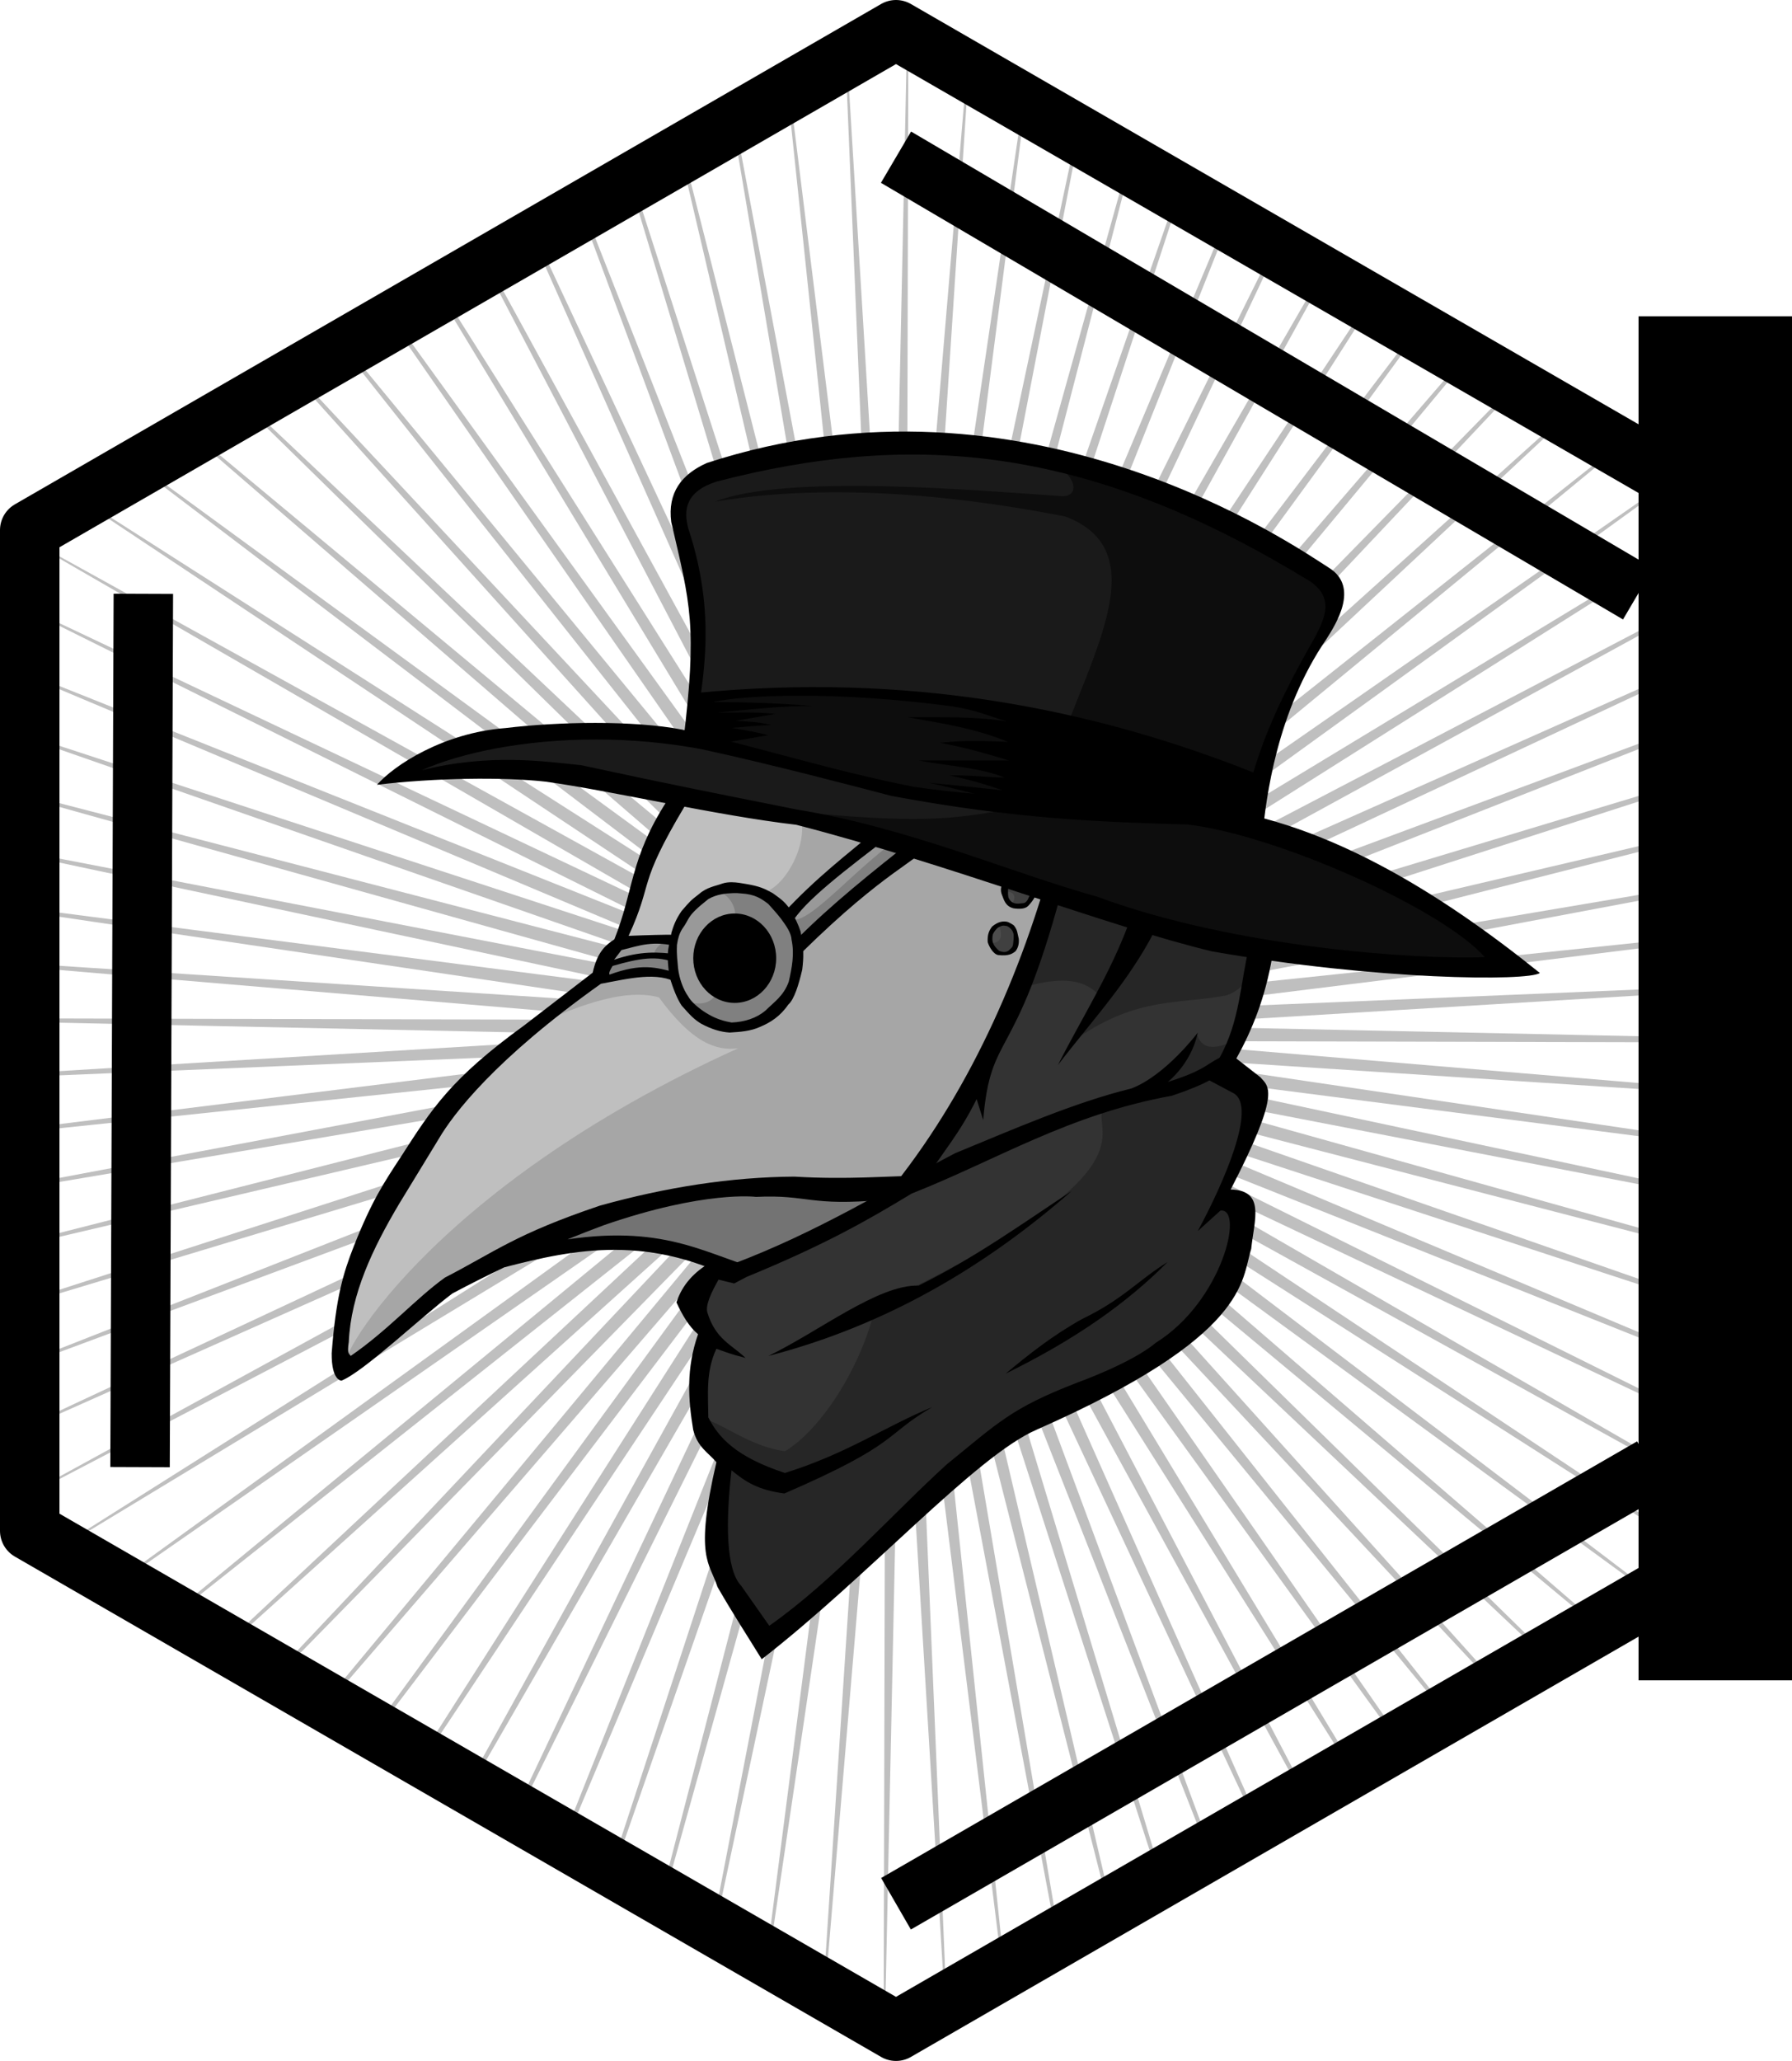 <?xml version="1.0" encoding="UTF-8" standalone="no"?>
<!-- Created with Inkscape (http://www.inkscape.org/) -->

<svg
   xmlns:dc="http://purl.org/dc/elements/1.1/"
   xmlns:cc="http://creativecommons.org/ns#"
   xmlns:rdf="http://www.w3.org/1999/02/22-rdf-syntax-ns#"
   xmlns:svg="http://www.w3.org/2000/svg"
   xmlns="http://www.w3.org/2000/svg"
   xmlns:sodipodi="http://sodipodi.sourceforge.net/DTD/sodipodi-0.dtd"
   xmlns:inkscape="http://www.inkscape.org/namespaces/inkscape"
   id="svg4190"
   version="1.1"
   inkscape:version="0.91 r13725"
   width="542.526"
   height="623.67"
   viewBox="0 0 542.526 623.67"
   sodipodi:docname="plague_doctor_hexagon.svg"
   inkscape:export-filename="/home/vi/four_thieves_vinegar/plague_doctor_hexagon.png"
   inkscape:export-xdpi="90.07"
   inkscape:export-ydpi="90.07">
  <defs
     id="defs4194">
    <marker
       inkscape:stockid="Torso"
       orient="auto"
       refY="0"
       refX="0"
       id="marker5317"
       style="overflow:visible"
       inkscape:isstock="true">
      <g
         id="g5319"
         transform="scale(0.7,0.7)"
         style="fill:#ffffff;fill-opacity:1;stroke:#000000;stroke-opacity:1">
        <path
           id="path5321"
           d="m -4.779,-3.24 c 2.35,0.366 5.3,1.938 5.037,3.627 C -0.005,2.078 -2.213,2.618 -4.563,2.252 -6.913,1.886 -8.521,0.752 -8.258,-0.938 -7.995,-2.628 -7.13,-3.605 -4.779,-3.24 Z"
           style="fill:#ffffff;fill-opacity:1;fill-rule:evenodd;stroke:#000000;stroke-width:1.25;stroke-opacity:1"
           inkscape:connector-curvature="0" />
        <path
           id="path5323"
           d="M 4.46,0.089 C -2.556,-4.378 5.225,-3.906 -0.848,-8.72"
           style="fill:#ffffff;fill-opacity:1;fill-rule:evenodd;stroke:#000000;stroke-width:1pt;stroke-opacity:1"
           inkscape:connector-curvature="0" />
        <path
           id="path5325"
           d="M 4.93,0.058 C -1.387,1.749 1.803,5.478 -4.945,7.546"
           style="fill:#ffffff;fill-opacity:1;fill-rule:evenodd;stroke:#000000;stroke-width:1pt;stroke-opacity:1"
           inkscape:connector-curvature="0" />
        <rect
           id="rect5327"
           transform="matrix(0.528,-0.85,0.888,0.46,0,0)"
           y="-1.741"
           x="-10.392"
           height="2.761"
           width="2.637"
           style="fill:#ffffff;fill-opacity:1;fill-rule:evenodd;stroke:#000000;stroke-width:1pt;stroke-opacity:1" />
        <rect
           id="rect5329"
           transform="matrix(0.671,-0.741,0.791,0.612,0,0)"
           y="-7.963"
           x="4.959"
           height="2.861"
           width="2.733"
           style="fill:#ffffff;fill-opacity:1;fill-rule:evenodd;stroke:#000000;stroke-width:1pt;stroke-opacity:1" />
        <path
           id="path5331"
           transform="matrix(0,-1.11,1.11,0,25.966,19.716)"
           d="m 16.78,-28.685 a 0.607,0.607 0 1 0 -1.215,0 0.607,0.607 0 1 0 1.215,0 z"
           style="fill:#ffffff;fill-opacity:1;fill-rule:evenodd;stroke:#000000;stroke-width:1pt;stroke-opacity:1"
           inkscape:connector-curvature="0" />
        <path
           id="path5333"
           transform="matrix(0,-1.11,1.11,0,26.825,16.991)"
           d="m 16.78,-28.685 a 0.607,0.607 0 1 0 -1.215,0 0.607,0.607 0 1 0 1.215,0 z"
           style="fill:#ffffff;fill-opacity:1;fill-rule:evenodd;stroke:#000000;stroke-width:1pt;stroke-opacity:1"
           inkscape:connector-curvature="0" />
      </g>
    </marker>
    <marker
       inkscape:stockid="Club"
       orient="auto"
       refY="0"
       refX="0"
       id="Club"
       style="overflow:visible"
       inkscape:isstock="true">
      <path
         id="path5260"
         d="m -1.597,-7.098 c -1.889,0 -3.426,1.537 -3.426,3.426 0,0.657 0.238,1.227 0.559,1.748 -0.039,0.032 -0.08,0.058 -0.117,0.093 -0.622,-0.855 -1.589,-1.445 -2.727,-1.445 -1.889,-1e-7 -3.426,1.537 -3.426,3.426 0,1.889 1.537,3.426 3.426,3.426 0.993,0 1.869,-0.442 2.494,-1.119 -0.125,0.355 -0.21,0.721 -0.21,1.119 0,1.889 1.537,3.426 3.426,3.426 1.889,0 3.426,-1.537 3.426,-3.426 0,-0.793 -0.316,-1.494 -0.769,-2.074 C 2.415,1.766 3.772,2.297 4.766,3.834 4.028,3.096 3.554,1.753 3.554,-0.059 l -0.629,-0.047 0.583,-0.023 c 0,-1.812 0.451,-3.154 1.189,-3.893 -0.959,1.482 -2.257,2.026 -3.566,2.308 0.404,-0.562 0.699,-1.213 0.699,-1.958 0,-1.889 -1.537,-3.426 -3.426,-3.426 z"
         style="fill:#ffffff;fill-opacity:1;fill-rule:evenodd;stroke:#000000;stroke-width:0.746pt;stroke-opacity:1"
         transform="scale(0.6,0.6)"
         inkscape:connector-curvature="0" />
    </marker>
    <marker
       style="overflow:visible"
       inkscape:stockid="InfiniteLineStart"
       id="InfiniteLineStart"
       refX="0"
       refY="0"
       orient="auto"
       inkscape:isstock="true">
      <g
         id="g5275"
         style="fill:#ffffff;fill-opacity:1;stroke:#000000;stroke-opacity:1"
         transform="translate(-13,0)">
        <circle
           id="circle5277"
           r="0.8"
           cy="0"
           cx="3"
           style="fill:#ffffff;fill-opacity:1;stroke:#000000;stroke-opacity:1" />
        <circle
           id="circle5279"
           r="0.8"
           cy="0"
           cx="6.5"
           style="fill:#ffffff;fill-opacity:1;stroke:#000000;stroke-opacity:1" />
        <circle
           id="circle5281"
           r="0.8"
           cy="0"
           cx="10"
           style="fill:#ffffff;fill-opacity:1;stroke:#000000;stroke-opacity:1" />
      </g>
    </marker>
    <marker
       inkscape:stockid="Torso"
       orient="auto"
       refY="0"
       refX="0"
       id="Torso"
       style="overflow:visible"
       inkscape:isstock="true">
      <g
         id="g5243"
         transform="scale(0.7,0.7)"
         style="fill:#ffffff;fill-opacity:1;stroke:#000000;stroke-opacity:1">
        <path
           id="path5245"
           d="m -4.779,-3.24 c 2.35,0.366 5.3,1.938 5.037,3.627 C -0.005,2.078 -2.213,2.618 -4.563,2.252 -6.913,1.886 -8.521,0.752 -8.258,-0.938 -7.995,-2.628 -7.13,-3.605 -4.779,-3.24 Z"
           style="fill:#ffffff;fill-opacity:1;fill-rule:evenodd;stroke:#000000;stroke-width:1.25;stroke-opacity:1"
           inkscape:connector-curvature="0" />
        <path
           id="path5247"
           d="M 4.46,0.089 C -2.556,-4.378 5.225,-3.906 -0.848,-8.72"
           style="fill:#ffffff;fill-opacity:1;fill-rule:evenodd;stroke:#000000;stroke-width:1pt;stroke-opacity:1"
           inkscape:connector-curvature="0" />
        <path
           id="path5249"
           d="M 4.93,0.058 C -1.387,1.749 1.803,5.478 -4.945,7.546"
           style="fill:#ffffff;fill-opacity:1;fill-rule:evenodd;stroke:#000000;stroke-width:1pt;stroke-opacity:1"
           inkscape:connector-curvature="0" />
        <rect
           id="rect5251"
           transform="matrix(0.528,-0.85,0.888,0.46,0,0)"
           y="-1.741"
           x="-10.392"
           height="2.761"
           width="2.637"
           style="fill:#ffffff;fill-opacity:1;fill-rule:evenodd;stroke:#000000;stroke-width:1pt;stroke-opacity:1" />
        <rect
           id="rect5253"
           transform="matrix(0.671,-0.741,0.791,0.612,0,0)"
           y="-7.963"
           x="4.959"
           height="2.861"
           width="2.733"
           style="fill:#ffffff;fill-opacity:1;fill-rule:evenodd;stroke:#000000;stroke-width:1pt;stroke-opacity:1" />
        <path
           id="path5255"
           transform="matrix(0,-1.11,1.11,0,25.966,19.716)"
           d="m 16.78,-28.685 a 0.607,0.607 0 1 0 -1.215,0 0.607,0.607 0 1 0 1.215,0 z"
           style="fill:#ffffff;fill-opacity:1;fill-rule:evenodd;stroke:#000000;stroke-width:1pt;stroke-opacity:1"
           inkscape:connector-curvature="0" />
        <path
           id="path5257"
           transform="matrix(0,-1.11,1.11,0,26.825,16.991)"
           d="m 16.78,-28.685 a 0.607,0.607 0 1 0 -1.215,0 0.607,0.607 0 1 0 1.215,0 z"
           style="fill:#ffffff;fill-opacity:1;fill-rule:evenodd;stroke:#000000;stroke-width:1pt;stroke-opacity:1"
           inkscape:connector-curvature="0" />
      </g>
    </marker>
    <marker
       inkscape:stockid="DotL"
       orient="auto"
       refY="0"
       refX="0"
       id="marker5297"
       style="overflow:visible"
       inkscape:isstock="true">
      <path
         id="path5299"
         d="m -2.5,-1 c 0,2.76 -2.24,5 -5,5 -2.76,0 -5,-2.24 -5,-5 0,-2.76 2.24,-5 5,-5 2.76,0 5,2.24 5,5 z"
         style="fill:#ffffff;fill-opacity:1;fill-rule:evenodd;stroke:#000000;stroke-width:1pt;stroke-opacity:1"
         transform="matrix(0.8,0,0,0.8,5.92,0.8)"
         inkscape:connector-curvature="0" />
    </marker>
    <marker
       inkscape:stockid="DotL"
       orient="auto"
       refY="0"
       refX="0"
       id="DotL"
       style="overflow:visible"
       inkscape:isstock="true">
      <path
         id="path5092"
         d="m -2.5,-1 c 0,2.76 -2.24,5 -5,5 -2.76,0 -5,-2.24 -5,-5 0,-2.76 2.24,-5 5,-5 2.76,0 5,2.24 5,5 z"
         style="fill:#ffffff;fill-opacity:1;fill-rule:evenodd;stroke:#000000;stroke-width:1pt;stroke-opacity:1"
         transform="matrix(0.8,0,0,0.8,5.92,0.8)"
         inkscape:connector-curvature="0" />
    </marker>
    <marker
       inkscape:stockid="Arrow1Lend"
       orient="auto"
       refY="0"
       refX="0"
       id="Arrow1Lend"
       style="overflow:visible"
       inkscape:isstock="true">
      <path
         id="path5034"
         d="M 0,0 5,-5 -12.5,0 5,5 0,0 Z"
         style="fill:#ffffff;fill-opacity:1;fill-rule:evenodd;stroke:#000000;stroke-width:1pt;stroke-opacity:1"
         transform="matrix(-0.8,0,0,-0.8,-10,0)"
         inkscape:connector-curvature="0" />
    </marker>
    <marker
       inkscape:stockid="Arrow1Lstart"
       orient="auto"
       refY="0"
       refX="0"
       id="marker5289"
       style="overflow:visible"
       inkscape:isstock="true">
      <path
         id="path5291"
         d="M 0,0 5,-5 -12.5,0 5,5 0,0 Z"
         style="fill:#ffffff;fill-opacity:1;fill-rule:evenodd;stroke:#000000;stroke-width:1pt;stroke-opacity:1"
         transform="matrix(0.8,0,0,0.8,10,0)"
         inkscape:connector-curvature="0" />
    </marker>
    <marker
       inkscape:stockid="Arrow1Lstart"
       orient="auto"
       refY="0"
       refX="0"
       id="Arrow1Lstart"
       style="overflow:visible"
       inkscape:isstock="true">
      <path
         id="path5031"
         d="M 0,0 5,-5 -12.5,0 5,5 0,0 Z"
         style="fill:#ffffff;fill-opacity:1;fill-rule:evenodd;stroke:#000000;stroke-width:1pt;stroke-opacity:1"
         transform="matrix(0.8,0,0,0.8,10,0)"
         inkscape:connector-curvature="0" />
    </marker>
  </defs>
  <sodipodi:namedview
     pagecolor="#ffffff"
     bordercolor="#666666"
     borderopacity="1"
     objecttolerance="10"
     gridtolerance="10"
     guidetolerance="10"
     inkscape:pageopacity="0"
     inkscape:pageshadow="2"
     inkscape:window-width="1600"
     inkscape:window-height="900"
     id="namedview4192"
     showgrid="false"
     showguides="true"
     fit-margin-top="0"
     fit-margin-left="0"
     fit-margin-right="0"
     fit-margin-bottom="0"
     inkscape:zoom="0.86"
     inkscape:cx="183.4535"
     inkscape:cy="164.05199"
     inkscape:window-x="0"
     inkscape:window-y="0"
     inkscape:window-maximized="1"
     inkscape:current-layer="svg4190" />
  <path
     d="M 533.526,463.253 271.263,614.67 9,463.253 9,160.417 271.263,9 533.526,160.417 Z"
     inkscape:randomized="0"
     inkscape:rounded="-3.46945e-18"
     inkscape:flatsided="true"
     sodipodi:arg2="1.0471976"
     sodipodi:arg1="0.52359878"
     sodipodi:r2="262.26294"
     sodipodi:r1="302.83517"
     sodipodi:cy="311.83504"
     sodipodi:cx="271.26295"
     sodipodi:sides="6"
     id="path6473"
     style="opacity:1;fill:#ffffff;fill-opacity:1;stroke:none;stroke-width:18;stroke-linecap:butt;stroke-linejoin:round;stroke-miterlimit:4;stroke-dasharray:none;stroke-dashoffset:0;stroke-opacity:1"
     sodipodi:type="star"
     inkscape:export-xdpi="90.07"
     inkscape:export-ydpi="90.07" />
  <path
     style="opacity:1;fill:#bfbfbf;fill-opacity:1;stroke:none;stroke-width:18;stroke-linecap:butt;stroke-linejoin:round;stroke-miterlimit:4;stroke-dasharray:none;stroke-dashoffset:0;stroke-opacity:1"
     d="M 315.314 -6.641 L 315.186 -5.768 L 315.201 -5.768 L 315.314 -6.641 z M 295.014 -5.449 L 294.947 -5.41 L 294.863 -4.412 L 294.947 -4.418 L 295.014 -5.449 z M 274.576 12.879 L 269.811 237.902 L 256.441 16.943 L 255.961 17.223 L 265.172 238.139 L 239.021 27.059 L 238.4 27.418 L 260.557 238.668 L 222.52 36.637 L 221.793 37.061 L 255.984 239.484 L 206.748 45.795 L 205.938 46.264 L 251.471 240.586 L 191.541 54.623 L 190.67 55.129 L 247.035 241.969 L 176.756 63.207 L 175.842 63.738 L 242.697 243.629 L 162.262 71.623 L 161.318 72.17 L 238.471 245.557 L 147.939 79.938 L 146.982 80.492 L 234.373 247.746 L 133.672 88.221 L 132.715 88.775 L 230.422 250.189 L 119.35 96.535 L 118.406 97.084 L 226.633 252.875 L 104.855 104.949 L 103.938 105.482 L 223.018 255.795 L 90.07 113.535 L 89.193 114.043 L 219.594 258.934 L 74.861 122.363 L 74.043 122.838 L 216.375 262.283 L 59.086 131.523 L 58.346 131.953 L 213.371 265.826 L 42.576 141.107 L 41.941 141.477 L 210.598 269.553 L 25.139 151.23 L 24.639 151.521 L 208.062 273.445 L 10.689 164.322 L 10.686 164.799 L 205.775 277.49 L 10.498 185.027 L 10.492 185.684 L 203.748 281.67 L 10.318 204.547 L 10.312 205.344 L 201.988 285.969 L 10.148 223.125 L 10.139 224.031 L 200.5 290.369 L 9.982 240.965 L 9.975 241.951 L 199.293 294.855 L 9.824 258.24 L 9.814 259.285 L 198.367 299.408 L 9.668 275.107 L 9.658 276.195 L 197.73 304.01 L 9.516 291.713 L 9.506 292.822 L 197.385 308.641 L 9.363 308.189 L 9.354 309.309 L 197.33 313.287 L 9.211 324.668 L 9.201 325.779 L 197.566 317.926 L 9.059 341.279 L 9.049 342.369 L 198.096 322.541 L 8.902 358.16 L 8.893 359.211 L 198.912 327.115 L 8.744 375.455 L 8.734 376.447 L 200.014 331.627 L 8.58 393.32 L 8.57 394.232 L 201.396 336.062 L 8.408 411.936 L 8.4 412.744 L 203.057 340.4 L 8.227 431.51 L 8.221 432.18 L 204.984 344.627 L 8.035 452.285 L 8.031 452.777 L 207.174 348.725 L 18.105 468.074 L 18.547 468.334 L 209.617 352.676 L 35.686 478.408 L 36.271 478.754 L 212.303 356.467 L 52.307 488.18 L 53.008 488.592 L 215.223 360.08 L 68.172 497.506 L 68.957 497.967 L 218.361 363.504 L 83.445 506.484 L 84.297 506.984 L 221.711 366.723 L 98.275 515.201 L 99.172 515.729 L 225.256 369.727 L 112.793 523.736 L 113.721 524.281 L 228.98 372.502 L 127.119 532.158 L 128.062 532.711 L 232.873 375.037 L 141.371 540.535 L 142.318 541.092 L 236.918 377.322 L 155.66 548.934 L 156.596 549.484 L 241.098 379.35 L 170.098 557.422 L 171.01 557.957 L 245.396 381.109 L 184.807 566.068 L 185.682 566.582 L 249.797 382.598 L 199.916 574.949 L 200.734 575.432 L 254.283 383.807 L 215.566 584.15 L 216.309 584.586 L 258.836 384.73 L 231.918 593.762 L 232.561 594.141 L 263.438 385.367 L 249.16 603.898 L 249.674 604.199 L 268.07 385.713 L 267.52 614.689 L 267.865 614.893 L 272.715 385.768 L 286.043 606.072 L 286.537 605.789 L 277.354 385.531 L 303.436 596.059 L 304.066 595.695 L 281.969 385.002 L 319.918 586.568 L 320.654 586.145 L 286.543 384.186 L 335.68 577.494 L 336.498 577.023 L 291.055 383.084 L 350.885 568.74 L 351.762 568.234 L 295.49 381.701 L 365.676 560.223 L 366.596 559.693 L 299.828 380.041 L 380.182 551.871 L 381.129 551.326 L 304.055 378.113 L 394.523 543.615 L 395.482 543.062 L 308.152 375.924 L 408.814 535.387 L 409.773 534.834 L 312.104 373.48 L 423.168 527.123 L 424.113 526.578 L 315.895 370.795 L 437.699 518.756 L 438.619 518.227 L 319.508 367.875 L 452.533 510.215 L 453.41 509.711 L 322.932 364.736 L 467.795 501.428 L 468.613 500.957 L 326.15 361.387 L 483.635 492.309 L 484.371 491.885 L 329.154 357.844 L 500.221 482.76 L 500.852 482.396 L 331.93 354.117 L 517.746 472.668 L 518.24 472.385 L 334.465 350.225 L 531.512 459.172 L 531.514 458.686 L 336.75 346.18 L 531.572 438.43 L 531.574 437.758 L 338.777 342 L 531.629 418.893 L 531.633 418.08 L 340.539 337.701 L 531.684 400.316 L 531.688 399.395 L 342.025 333.301 L 531.736 382.496 L 531.738 381.492 L 343.234 328.814 L 531.787 365.254 L 531.789 364.189 L 344.158 324.264 L 531.836 348.43 L 531.838 347.324 L 344.795 319.66 L 531.883 331.883 L 531.887 330.752 L 345.141 315.029 L 531.932 315.477 L 531.936 314.336 L 345.195 310.383 L 531.979 299.082 L 531.982 297.947 L 344.959 305.744 L 532.027 282.568 L 532.031 281.453 L 344.432 301.129 L 532.076 265.801 L 532.08 264.723 L 343.613 296.555 L 532.127 248.637 L 532.129 247.613 L 342.512 292.043 L 532.178 230.92 L 532.18 229.973 L 341.129 287.607 L 532.232 212.477 L 532.234 211.631 L 339.469 283.27 L 532.287 193.102 L 532.291 192.387 L 337.541 279.043 L 532.348 172.555 L 532.35 172.012 L 335.352 274.945 L 522.994 156.496 L 522.518 156.221 L 332.908 270.994 L 505.385 146.316 L 504.76 145.955 L 330.223 267.205 L 488.75 136.699 L 488.012 136.271 L 327.305 263.59 L 472.893 127.531 L 472.066 127.053 L 324.164 260.166 L 457.639 118.713 L 456.748 118.199 L 320.814 256.947 L 442.844 110.16 L 441.906 109.617 L 317.271 253.943 L 428.375 101.795 L 427.404 101.234 L 313.545 251.17 L 414.107 93.547 L 413.121 92.977 L 309.652 248.635 L 399.932 85.35 L 398.939 84.777 L 305.607 246.348 L 385.729 77.141 L 384.746 76.572 L 301.428 244.32 L 371.391 68.85 L 370.43 68.295 L 297.129 242.561 L 356.797 60.414 L 355.871 59.879 L 292.729 241.072 L 341.822 51.756 L 340.949 51.252 L 288.244 239.863 L 326.326 42.799 L 325.525 42.334 L 283.691 238.939 L 310.152 33.447 L 309.445 33.039 L 279.09 238.303 L 293.115 23.598 L 292.533 23.262 L 274.457 237.957 L 274.998 13.123 L 274.576 12.879 z "
     id="path5337" />
  <path
     sodipodi:type="star"
     style="opacity:1;fill:none;fill-opacity:1;stroke:#000000;stroke-width:18;stroke-linecap:butt;stroke-linejoin:round;stroke-miterlimit:4;stroke-dasharray:none;stroke-dashoffset:0;stroke-opacity:1"
     id="path4297-3"
     sodipodi:sides="6"
     sodipodi:cx="271.26295"
     sodipodi:cy="311.83504"
     sodipodi:r1="302.83517"
     sodipodi:r2="262.26294"
     sodipodi:arg1="0.52359878"
     sodipodi:arg2="1.0471976"
     inkscape:flatsided="true"
     inkscape:rounded="-3.46945e-18"
     inkscape:randomized="0"
     d="M 533.526,463.253 271.263,614.67 9,463.253 9,160.417 271.263,9 533.526,160.417 Z" />
  <path
     style="fill:#bfbfbf;fill-opacity:1;fill-rule:evenodd;stroke:none;stroke-width:1px;stroke-linecap:butt;stroke-linejoin:miter;stroke-opacity:1"
     d="m 206.465,242.582 -8.273,16.546 -7.814,14.248 -2.298,10.571 -9.192,14.708 -23.9,17.925 -17.925,16.546 -17.466,24.82 -11.491,27.118 -4.596,22.981 c 0.93,6.475 6.28,4.831 11.491,0 l 18.385,-17.006 32.174,-14.248 25.739,-1.839 20.683,3.217 14.708,7.354 55.614,-12.41 41.366,-79.974 0.46,-39.528 -63.887,-26.198 z"
     id="path4204"
     inkscape:connector-curvature="0"
     sodipodi:nodetypes="ccccccccccccccccccccc" />
  <path
     style="fill:#a6a6a6;fill-opacity:1;fill-rule:evenodd;stroke:none;stroke-width:1px;stroke-linecap:butt;stroke-linejoin:miter;stroke-opacity:1"
     d="m 104.595,414.26 29.857,-23.992 27.724,-14.395 23.992,0.533 22.393,2.133 16.528,7.464 48.518,-24.526 13.329,-20.793 10.663,-21.326 6.931,-15.995 5.865,-12.796 6.398,-16.528 1.599,-11.73 -34.656,-10.663 -40.965,-2.617 c 1.001,9.055 -6.687,21.45 -13.196,21.257 l -12.485,4.285 -12.796,14.929 -18.661,0.533 -9.064,9.597 -13.329,10.13 c 8.419,-3.815 24.832,-11.147 36.261,-7.939 10.055,13.807 17.412,16.272 23.986,15.403 -94.725,42.943 -123.425,96.879 -118.895,97.035 z"
     id="path4305"
     inkscape:connector-curvature="0"
     sodipodi:nodetypes="cccccccccccccccccccccccc" />
  <path
     style="fill:#737373;fill-opacity:1;fill-rule:evenodd;stroke:none;stroke-width:1px;stroke-linecap:butt;stroke-linejoin:miter;stroke-opacity:1"
     d="m 165.732,375.876 37.726,-14.576 36.012,-2.572 33.439,1.715 -31.724,19.721 -20.578,6.859 -12.861,-7.717 -23.15,-2.572 z"
     id="path4339"
     inkscape:connector-curvature="0" />
  <path
     style="fill:#999999;fill-opacity:1;fill-rule:evenodd;stroke:none;stroke-width:1px;stroke-linecap:butt;stroke-linejoin:miter;stroke-opacity:1"
     d="m 204.168,284.234 -11.05,0.65 -6.663,1.463 -3.413,9.425 7.963,-0.487 13.163,-0.163 z"
     id="path4292"
     inkscape:connector-curvature="0" />
  <path
     style="fill:#808080;fill-opacity:1;fill-rule:evenodd;stroke:none;stroke-width:1px;stroke-linecap:butt;stroke-linejoin:miter;stroke-opacity:1"
     d="m 203.217,289.516 0.598,-4.98 -2.49,0 c -1.451,1.405 -3.478,2.728 -3.187,4.383 l -11.654,2.092 -2.59,1.096 0.498,4.183 19.224,-1.594 z"
     id="path4309"
     inkscape:connector-curvature="0"
     sodipodi:nodetypes="ccccccccc" />
  <path
     style="fill:#000000;fill-opacity:1;fill-rule:evenodd;stroke:none;stroke-width:1px;stroke-linecap:butt;stroke-linejoin:miter;stroke-opacity:1"
     d="m 201.735,242.668 c -11.058,17.301 -9.817,26.694 -15.734,41.584 -3.085,2.016 -5.22,4.184 -6.564,10.09 l -20.686,15.91 c -22.215,16.106 -27.952,25.15 -37.27,39.646 -5.332,8.111 -8.979,13.585 -14.359,27.219 -3.224,8.228 -5.376,15.183 -6.709,32.393 -0.056,8.383 2.964,8.3 2.964,8.3 6.813,-2.747 24.17,-19.321 33.6,-26.399 5.605,-2.974 10.782,-5.558 15.693,-7.9 21.303,-5.531 44.317,-10.315 72.766,5.215 l 6.473,-4.039 c -17.277,-4.482 -29.428,-14.16 -60.098,-9.639 3.782,-1.538 7.43,-2.955 10.977,-4.279 30.693,-10.614 46.08,-8.574 46.08,-8.574 15.991,-0.77 15.999,2.972 38.77,0.85 l 11.562,-7.264 c -10.934,0.094 -22.395,1.248 -38.725,0.283 -19.097,0.122 -38.727,3.179 -58.818,8.768 -25.662,8.642 -31.751,13.959 -46.941,21.773 -8.844,6.332 -17.219,15.942 -28.536,23.714 -0.434,-0.689 -1.16,-0.504 -0.591,-4.202 0.659,-14.541 7.218,-28.296 15.27,-41.851 l 11.961,-19.609 c 4.351,-7.456 16.941,-24.113 49.1,-46.953 8.478,-1.57 17.259,-3.849 23.457,-0.1 l -0.65,-3.248 c -6.146,-1.68 -10.605,-2.923 -20.177,0.575 -0.35,-0.408 0.23,-1.55 0.914,-2.623 8.084,-2.324 13.402,-3.278 19.264,-0.876 l 0.65,-2.6 c -6.203,-0.787 -11.401,-1.129 -19.46,1.597 0.953,-1.182 2.214,-2.92 2.214,-2.92 5.516,-1.345 9.469,-3.056 17.571,-0.953 l 1.949,-3.572 c -0.874,-0.065 -1.992,-0.105 -3.324,-0.119 -3.407,-0.037 -8.391,0.107 -14.018,0.338 7.785,-17.001 2.298,-14.616 17.082,-39.402 z"
     id="path4235"
     inkscape:connector-curvature="0"
     sodipodi:nodetypes="cccccccccccccccccccccccccccccccccccsccc" />
  <ellipse
     style="opacity:1;fill:#999999;fill-opacity:1;stroke:none;stroke-width:2;stroke-linejoin:round;stroke-miterlimit:4;stroke-dasharray:none;stroke-opacity:1"
     id="path4206"
     cx="222.595"
     cy="289.643"
     rx="18.844"
     ry="20.631" />
  <path
     style="fill:#999999;fill-opacity:1;fill-rule:evenodd;stroke:none;stroke-width:1px;stroke-linecap:butt;stroke-linejoin:miter;stroke-opacity:1"
     d="m 275.344,257.746 -33.638,28.763 -3.088,-9.1 26.325,-23.4 z"
     id="path4290"
     inkscape:connector-curvature="0" />
  <path
     style="fill:#808080;fill-opacity:1;fill-rule:evenodd;stroke:none;stroke-width:1px;stroke-linecap:butt;stroke-linejoin:miter;stroke-opacity:1"
     d="m 207.532,302.884 c 5.263,1.906 8.76,0.216 9.57,-3.278 15.383,-3.88 3.579,-19.973 5.523,-21.346 0,0 0.918,-6.305 -5.634,-8.856 6.387,-0.8 17.312,2.766 20.685,6.787 3.001,8.545 17.544,-9.965 32.214,-20.939 l 5.292,4.372 -33.595,26.692 -1.841,13.806 -6.903,7.593 -10.815,3.912 z"
     id="path4307"
     inkscape:connector-curvature="0"
     sodipodi:nodetypes="cccccccccccc" />
  <ellipse
     style="opacity:1;fill:#000000;fill-opacity:1;stroke:none;stroke-width:1.912;stroke-linejoin:round;stroke-miterlimit:4;stroke-dasharray:none;stroke-opacity:1"
     id="path4208"
     cx="222.433"
     cy="289.968"
     rx="12.553"
     ry="13.527" />
  <ellipse
     style="opacity:1;fill:#4d4d4d;fill-opacity:1;stroke:none;stroke-width:2;stroke-linejoin:round;stroke-miterlimit:4;stroke-dasharray:none;stroke-opacity:1"
     id="path4212"
     cx="308.207"
     cy="269.824"
     rx="4.061"
     ry="4.386" />
  <ellipse
     style="opacity:1;fill:#4d4d4d;fill-opacity:1;stroke:none;stroke-width:2;stroke-linejoin:round;stroke-miterlimit:4;stroke-dasharray:none;stroke-opacity:1"
     id="path4212-3"
     cx="303.821"
     cy="283.957"
     rx="4.061"
     ry="4.386" />
  <path
     style="fill:#000000;fill-opacity:1;fill-rule:evenodd;stroke:none;stroke-width:1px;stroke-linecap:butt;stroke-linejoin:miter;stroke-opacity:1"
     d="m 221.516,266.979 c -0.922,-0.006 -1.856,0.091 -2.752,0.373 -2.1,0.789 -4.744,1.074 -7.189,3.244 -2.567,1.976 -2.604,2.07 -5.215,5.074 -1.848,2.647 -2.5,4.649 -3.102,6.625 -0.351,3.928 -1.888,4.3 -0.564,13.252 1.222,4.085 2.444,6.91 3.666,8.74 2.695,3.059 3.853,4.256 5.92,5.498 3.061,1.671 5.914,2.51 8.6,2.678 3.182,-0.182 6.35,-0.405 9.164,-1.691 3.18,-1.316 6.168,-3.207 8.6,-6.766 1.801,-1.519 3.201,-6.146 4.229,-10.574 0.449,-3.686 0.545,-6.374 -0.503,-11.557 -0.534,-1.651 -1.591,-4.226 -3.523,-7.209 -1.2,-1.469 -1.65,-2.111 -4.854,-4.353 -2.462,-1.374 -4.007,-2.128 -8.178,-2.818 -1.256,-0.21 -2.761,-0.506 -4.297,-0.516 z m 0.52,3.287 c 0.771,-0.024 1.522,0.007 2.25,0.09 4.411,0.25 6.278,1.649 8.326,3.203 1.281,1.466 2.44,2.655 3.844,4.482 1.572,2.135 3.101,4.271 3.201,6.406 0.889,4.199 0.108,8.399 -0.854,12.598 -1.522,4.296 -4.47,6.212 -7.045,8.754 -2.741,2.336 -6.331,3.462 -10.25,3.629 -4.018,-0.67 -6.372,-2.005 -8.539,-3.416 -2.278,-1.584 -3.851,-3.097 -4.625,-4.492 -1.496,-2.134 -2.681,-5.283 -3.062,-8.531 -0.153,-2.297 -0.483,-3.713 -0.338,-7.041 0.325,-2.061 0.681,-3.322 1.563,-4.791 2.54,-3.41 1.029,-3.642 7.956,-9.093 2.565,-1.468 5.259,-1.726 7.572,-1.797 z"
     id="path4250"
     inkscape:connector-curvature="0"
     sodipodi:nodetypes="scccccccccccccccsccccccccccccccsc" />
  <path
     style="fill:#000000;fill-opacity:1;fill-rule:evenodd;stroke:none;stroke-width:1px;stroke-linecap:butt;stroke-linejoin:miter;stroke-opacity:1"
     d="m 239.555,279.587 c 3.618,-6.805 17.375,-16.99 30.132,-26.842 l -4.079,-1.842 c -9.349,7.774 -18.609,14.836 -28.289,25.263 z"
     id="path4261"
     inkscape:connector-curvature="0"
     sodipodi:nodetypes="ccccc" />
  <path
     style="fill:#000000;fill-opacity:1;fill-rule:evenodd;stroke:none;stroke-width:1px;stroke-linecap:butt;stroke-linejoin:miter;stroke-opacity:1"
     d="m 281.265,255.64 -4.474,-1.842 c -12.604,9.936 -25.117,19.903 -35.658,30.526 l 1.711,3.816 c 25.237,-24.784 34.955,-27.546 38.421,-32.5 z"
     id="path4263"
     inkscape:connector-curvature="0"
     sodipodi:nodetypes="ccccc" />
  <path
     style="fill:#1a1a1a;fill-opacity:1;fill-rule:evenodd;stroke:none;stroke-width:1px;stroke-linecap:butt;stroke-linejoin:miter;stroke-opacity:1"
     d="m 456.244,291.949 -19.747,-16.291 -32.088,-17.772 -25.177,-8.392 5.43,-26.658 6.911,-15.304 9.873,-17.772 3.456,-11.354 -30.607,-18.759 -33.569,-14.81 -33.076,-9.38 -41.962,-1.975 -34.557,5.43 -18.266,4.937 -7.405,7.405 2.468,17.278 3.949,21.228 -3.949,33.076 -19.253,-2.962 -31.101,2.468 -26.164,5.43 -7.405,6.418 18.759,-0.987 25.177,0.987 28.633,5.924 23.202,3.456 29.126,5.924 28.139,7.899 31.595,9.38 23.696,7.899 35.544,9.873 30.114,4.443 38.012,4.443 z"
     id="path4288"
     inkscape:connector-curvature="0" />
  <path
     style="fill:#0d0d0d;fill-opacity:1;fill-rule:evenodd;stroke:none;stroke-width:1px;stroke-linecap:butt;stroke-linejoin:miter;stroke-opacity:1"
     d="m 315.405,138.052 c 11.564,5.579 11.499,12.459 5.924,12.085 -24.525,-1.643 -83.274,-6.884 -104.915,1.684 42.464,-7.19 88.438,1.066 106.061,4.466 33.154,12.459 -2.084,55.151 -6.699,88.57 l 62.892,5.954 5.954,-26.794 15.258,-32.749 3.721,-8.187 -2.605,-9.304 -40.936,-21.584 z"
     id="path4327"
     inkscape:connector-curvature="0"
     sodipodi:nodetypes="cscccccccccc" />
  <path
     style="fill:#000000;fill-opacity:1;fill-rule:evenodd;stroke:none;stroke-width:1px;stroke-linecap:butt;stroke-linejoin:miter;stroke-opacity:1"
     d="m 210.682,209.718 -1.12,13.813 26.506,6.72 40.32,10.08 53.386,5.6 49.653,4.48 3.36,-15.306 C 330.46,213.766 273.828,203.511 210.682,209.718 Z"
     id="path4329"
     inkscape:connector-curvature="0"
     sodipodi:nodetypes="cccccccc" />
  <path
     style="fill:#0d0d0d;fill-opacity:1;fill-rule:evenodd;stroke:none;stroke-width:1px;stroke-linecap:butt;stroke-linejoin:miter;stroke-opacity:1"
     d="m 288.538,213.789 c -35.858,-4.796 -63.309,-3.463 -72.779,-1.323 10.996,-0.021 22.414,0.472 30.238,1.183 -9.032,-0.127 -19.302,1.112 -28.94,2.005 7.028,0.006 11.242,-0.275 17.671,0.389 l -12.068,2.093 c 3.378,0.148 6.889,0.306 10.894,1.281 -4.669,0.082 -8.311,0.621 -12.068,0.852 3.946,0.64 8.684,1.513 11.169,2.247 -3.36,0.406 -7.903,1.399 -11.732,1.979 l 26.201,7.325 30.145,7.607 19.158,2.817 9.297,0.845 c -7.95,-2.042 -13.563,-3.824 -24.511,-6.198 7.919,0.751 15.462,1.503 22.257,2.254 -4.872,-1.695 -8.938,-2.959 -16.059,-4.508 6.126,-0.138 12.246,0.65 16.743,0.691 -7.115,-3.037 -17.298,-3.517 -26.04,-5.199 l 27.328,0 c -6.284,-1.927 -12.718,-3.798 -20.848,-5.353 9.337,-0.951 14.879,-0.374 20.566,-0.282 -10.139,-4.146 -19.577,-5.504 -30.406,-7.46 11.121,0.066 19.802,-0.284 30.125,1.262 -5.414,-1.507 -8.696,-3.28 -16.34,-4.508 z"
     id="path4331"
     inkscape:connector-curvature="0"
     sodipodi:nodetypes="ccccccccccccccccccccccccc" />
  <path
     style="fill:#000000;fill-opacity:1;fill-rule:evenodd;stroke:none;stroke-width:1px;stroke-linecap:butt;stroke-linejoin:miter;stroke-opacity:1"
     d="m 206.792,225.049 c 4.399,-36.007 2.183,-42.189 -3.571,-67.064 -1.166,-8.944 3.139,-14.434 10.714,-17.857 97.014,-31.725 178.343,25.333 188.492,31.746 9.265,5.861 1.84,17.201 -0.794,21.429 -15.18,22.13 -18.31,48.228 -19.444,59.524 l -6.746,-0.397 c 3.136,-23.653 12.763,-42.238 22.619,-59.524 2.877,-5.677 6.863,-12.793 -3.571,-18.254 -67.243,-40.753 -120.023,-43.756 -177.381,-28.968 -9.602,2.984 -10.253,8.71 -8.711,14.286 8.63,26.199 4.636,45.495 1.568,63.889 z"
     id="path4265"
     inkscape:connector-curvature="0"
     sodipodi:nodetypes="ccccccccccccc" />
  <path
     style="fill:#333333;fill-opacity:1;fill-rule:evenodd;stroke:none;stroke-width:1px;stroke-linecap:butt;stroke-linejoin:miter;stroke-opacity:1"
     d="m 217.377,382.841 6.862,1.634 57.183,-29.408 15.521,-29.245 17.482,-42.969 4.085,-11.6 51.955,12.907 11.763,3.758 -9.966,34.8 6.535,10.13 -2.777,14.868 -6.208,14.867 5.718,4.411 -4.084,24.507 -21.076,19.442 -37.087,16.992 -24.017,17.808 -41.008,37.741 -16.175,13.234 -13.724,-21.893 0.49,-33.33 -6.535,-13.234 0.327,-24.017 -0.163,-12.907 z"
     id="path4300"
     inkscape:connector-curvature="0" />
  <path
     style="fill:#262626;fill-opacity:1;fill-rule:evenodd;stroke:none;stroke-width:1px;stroke-linecap:butt;stroke-linejoin:miter;stroke-opacity:1"
     d="m 317.872,268.027 -7.191,20.774 -4.794,11.186 c 20.421,-6.954 24.262,-0.781 27.299,1.29 l -7.365,13.101 c 18.766,-12.97 31.038,-10.354 45.583,-13.193 5.665,-2.028 6.793,-6.325 9.987,-9.588 l -1.598,-5.593 z"
     id="path4311"
     inkscape:connector-curvature="0"
     sodipodi:nodetypes="ccccccccc" />
  <path
     style="fill:#000000;fill-opacity:1;fill-rule:evenodd;stroke:none;stroke-width:1px;stroke-linecap:butt;stroke-linejoin:miter;stroke-opacity:1"
     d="m 321.434,269.56 c -14.224,53.079 -21.435,41.893 -23.774,69.385 l -1.984,-6.349 c -5.307,10.666 -9.572,15.075 -16.633,25.965 l -17.193,10.473 c 25.359,-27.732 43.215,-63.68 54.426,-101.062 z"
     id="path4267"
     inkscape:connector-curvature="0"
     sodipodi:nodetypes="ccccccc" />
  <path
     style="fill:#000000;fill-opacity:1;fill-rule:evenodd;stroke:none;stroke-width:1px;stroke-linecap:butt;stroke-linejoin:miter;stroke-opacity:1"
     d="m 342.066,278.487 c -5.629,15.685 -14.412,29.268 -21.776,43.797 10.895,-14.225 23.177,-27.063 31.074,-44.286 z"
     id="path4269"
     inkscape:connector-curvature="0"
     sodipodi:nodetypes="cccc" />
  <path
     style="fill:#262626;fill-opacity:1;fill-rule:evenodd;stroke:none;stroke-width:1px;stroke-linecap:butt;stroke-linejoin:miter;stroke-opacity:1"
     d="m 362.438,313.268 c 2.299,5.875 7.61,2.983 12.188,1.567 l -4.875,8.531 -20.719,7.139 9.576,-11.317 z"
     id="path4313"
     inkscape:connector-curvature="0"
     sodipodi:nodetypes="cccccc" />
  <path
     style="fill:#262626;fill-opacity:1;fill-rule:evenodd;stroke:none;stroke-width:1px;stroke-linecap:butt;stroke-linejoin:miter;stroke-opacity:1"
     d="m 373.949,365.113 -3.393,-4.524 9.615,-22.057 -9.615,-16.401 -14.139,6.787 -22.875,7.689 c -1.068,7.546 12.039,19.489 -62.525,55.654 l -6.324,4.541 c -4.55,17.82 -16.249,35.816 -27.007,42.351 -10.398,-1.27 -18.75,-8.412 -26.184,-10.477 l 7.056,12.665 -2.401,25.576 c 2.944,11.253 7.694,21.604 15.27,30.541 l 35.631,-30.541 34.5,-32.237 37.893,-16.967 30.541,-24.319 z"
     id="path4315"
     inkscape:connector-curvature="0"
     sodipodi:nodetypes="cccccccccccccccccc" />
  <path
     style="fill:#000000;fill-opacity:1;fill-rule:evenodd;stroke:none;stroke-width:1px;stroke-linecap:butt;stroke-linejoin:miter;stroke-opacity:1"
     d="m 378.278,286.073 c -2.835,11.337 -2.745,22.673 -9.053,34.01 -4.437,2.304 -4.781,3.864 -15.66,7.34 4.605,-3.917 7.9,-9.36 9.053,-14.926 0,0 -9.636,12.857 -20.062,16.883 -17.327,4.263 -35.386,12.188 -53.338,19.574 -21.857,11.416 -41.52,23.771 -67.254,33.525 l -2.625,-0.781 -0.592,0.799 -3.656,-0.473 c -4.816,2.843 -8.521,6.638 -10.293,12.09 1.804,3.962 3.863,7.415 6.535,9.641 -3.663,10.432 -2.978,19.778 -1.471,28.918 1.324,5.302 4.52,6.862 7.025,9.803 -6.752,29.108 -1.976,30.443 0.326,37.74 4.827,8.382 8.957,14.669 13.398,21.893 32.268,-25.019 64.602,-61.317 83.16,-69.436 64.646,-28.483 62.02,-45.276 65.025,-54.732 0.925,-8.886 4.351,-17.695 -6.209,-17.973 15.22,-29.499 11.645,-31.02 8.986,-33.982 l -7.275,-5.676 c 4.863,-8.685 8.758,-18.532 10.83,-30.566 l -6.852,-3.67 z m -12.117,40.881 7.408,3.932 c 6.936,4.157 -2.93,26.747 -10.947,41.662 l 6.863,-6.207 c 7.306,-0.945 0.591,27.495 -19.607,40.027 -7.177,6.103 -23.822,12.06 -23.822,12.06 -19.924,7.712 -23.787,12.024 -39.404,24.699 -15.935,14.425 -34.287,35.212 -53.752,48.852 l -8.496,-12.09 c -4.719,-4.928 -4.696,-19.514 -2.941,-34.963 4.373,3.623 8.19,5.987 16.012,7.023 35.192,-15.253 29.845,-17.428 44.766,-26.141 -14.412,5.936 -25.619,13.997 -44.604,19.934 -14.741,-4.831 -20.118,-10.702 -23.199,-16.828 -0.047,-6.916 -0.819,-13.834 2.451,-20.75 6.741,2.446 5.992,1.896 8.822,2.777 -4.098,-3.992 -9.081,-5.55 -11.6,-13.887 -0.498,-2.299 1.248,-5.95 3.42,-9.818 l 4.748,1.158 3.803,-2.012 0.01,0.01 c 23.951,-9.854 36.687,-17.191 49.914,-25.203 25.858,-10.209 47.528,-23.954 78.785,-29.605 5.439,-1.817 8.836,-3.293 11.371,-4.627 z"
     id="path4271"
     inkscape:connector-curvature="0" />
  <path
     style="fill:#0d0d0d;fill-opacity:1;fill-rule:evenodd;stroke:none;stroke-width:1px;stroke-linecap:butt;stroke-linejoin:miter;stroke-opacity:1"
     d="m 412.678,263.942 -31.704,-12.406 -72.184,-7.264 c -23.584,4.248 -31.05,5.885 -99.076,-1.948 52.51,8.295 90.227,20.453 125.772,33.105 l 70.3,14.703 51.462,2.757 -23.893,-19.758 z"
     id="path4325"
     inkscape:connector-curvature="0"
     sodipodi:nodetypes="ccccccccc" />
  <path
     style="fill:#404040;fill-opacity:1;fill-rule:evenodd;stroke:none;stroke-width:1px;stroke-linecap:butt;stroke-linejoin:miter;stroke-opacity:1"
     d="m 304.139,269.71 0.604,-1.661 6.039,0.906 2.415,1.51 -2.114,2.868 -5.284,0.755 c 1.723,-1.717 2.209,-4.325 -1.661,-4.378 z"
     id="path4335"
     inkscape:connector-curvature="0"
     sodipodi:nodetypes="ccccccc" />
  <path
     style="fill:#000000;fill-opacity:1;fill-rule:evenodd;stroke:none;stroke-width:1px;stroke-linecap:butt;stroke-linejoin:miter;stroke-opacity:1"
     d="m 180.3,218.764 c -9.514,-0.005 -19.21,0.584 -27.229,1.555 -18.742,1.416 -33.715,11.179 -38.939,17.174 17.264,-2.105 38.364,-2.395 51.18,-0.941 20.533,2.896 51.6,10.231 75.736,13.037 45.529,11.709 94.21,30.715 125.877,38.309 49.938,8.774 95.757,9.076 99.268,6.541 -30.018,-24.151 -66.683,-47.388 -104.436,-50.473 -30.566,-1.795 -60.761,-2.277 -85.09,-5.861 -24.102,-4.724 -46.907,-11.974 -70.234,-17.33 -7.287,-1.404 -16.619,-2.004 -26.133,-2.01 z m 0.465,5.018 c 10.068,0.022 20.744,0.903 31.598,2.922 21.358,4.628 47.408,11.507 57.465,14.139 37.587,7.033 63.791,7.936 89.658,8.658 26.999,3.125 77.172,25.559 90.035,40.141 -20.076,0.825 -75.49,-2.789 -117.211,-18.242 -26.657,-7.439 -57.175,-20.903 -91.215,-26.453 -24.801,-4.969 -37.73,-7.453 -65.098,-13.383 -11.087,-1.122 -27.78,-3.644 -48.305,1.525 11.712,-5.252 30.923,-9.355 53.072,-9.307 z"
     id="path4275"
     inkscape:connector-curvature="0"
     sodipodi:nodetypes="scccccccccssccccccccs" />
  <path
     style="fill:#000000;fill-opacity:1;fill-rule:evenodd;stroke:none;stroke-width:1px;stroke-linecap:butt;stroke-linejoin:miter;stroke-opacity:1"
     d="m 305.169,267.806 c 0.082,1.343 -0.163,3.483 0.283,4.1 1.018,1.847 2.573,1.612 4.241,1.414 1.236,-0.042 1.765,-1.602 2.262,-3.11 l 1.555,0.707 c -0.584,1.593 -2.262,3.251 -2.262,3.251 -0.847,0.85 -2.407,0.986 -4.382,0.707 -2.414,-0.597 -2.871,-2.379 -3.534,-4.1 -0.494,-1.225 -0.354,-2.45 0.283,-3.676 z"
     id="path4281"
     inkscape:connector-curvature="0"
     sodipodi:nodetypes="cccccccccc" />
  <path
     style="fill:#404040;fill-opacity:1;fill-rule:evenodd;stroke:none;stroke-width:1px;stroke-linecap:butt;stroke-linejoin:miter;stroke-opacity:1"
     d="m 302.478,279.825 c 0.755,2.824 1.185,5.525 -2.415,5.586 l 1.812,3.17 4.227,-0.453 1.51,-2.265 -0.453,-4.831 -1.963,-1.661 z"
     id="path4333"
     inkscape:connector-curvature="0"
     sodipodi:nodetypes="cccccccc" />
  <path
     style="fill:#000000;fill-opacity:1;fill-rule:evenodd;stroke:none;stroke-width:1px;stroke-linecap:butt;stroke-linejoin:miter;stroke-opacity:1"
     d="m 304.55,278.891 c -0.897,-0.091 -2.247,-0.108 -4.188,1.496 -1.169,1.493 -1.439,2.869 -1.336,4.718 0.463,1.489 1.741,3.665 3.174,3.907 3.207,0.355 4.235,-0.382 5.23,-1.133 0.899,-1.13 1.137,-2.584 0.99,-3.816 -0.377,-1.367 -0.318,-2.733 -1.557,-4.1 -0.833,-0.463 -1.418,-0.981 -2.314,-1.072 z m 0.336,1.355 c 1.123,0.57 1.798,1.409 1.979,2.545 0.08,0.985 -0.041,2.019 -0.141,2.826 -0.174,0.955 -0.158,0.901 -0.99,1.697 -0.874,0.98 -2,0.949 -3.25,0.424 -1.94,-1.683 -2.26,-2.891 -1.945,-4.807 0.209,-0.713 0.954,-1.764 1.662,-2.262 1.332,-0.722 1.596,-0.592 2.686,-0.424 z"
     id="path4283"
     inkscape:connector-curvature="0"
     sodipodi:nodetypes="cccccccccccccccc" />
  <path
     style="fill:#000000;fill-opacity:1;fill-rule:evenodd;stroke:none;stroke-width:1px;stroke-linecap:butt;stroke-linejoin:miter;stroke-opacity:1"
     d="m 324.419,360.447 c -26.391,23.049 -56.332,40.69 -91.813,49.888 15.27,-7.355 33.328,-21.679 45.5,-21.288 17.338,-8.583 31.406,-18.801 46.313,-28.6 z"
     id="path4294"
     inkscape:connector-curvature="0"
     sodipodi:nodetypes="cccc" />
  <path
     style="fill:#000000;fill-opacity:1;fill-rule:evenodd;stroke:none;stroke-width:1px;stroke-linecap:butt;stroke-linejoin:miter;stroke-opacity:1"
     d="m 304.432,415.697 c 21.044,-10.326 36.671,-21.315 49.075,-33.8 -8.933,5.524 -13.483,11.273 -25.838,17.225 -8.918,4.937 -16,10.569 -23.238,16.575 z"
     id="path4296"
     inkscape:connector-curvature="0"
     sodipodi:nodetypes="cccc" />
  <flowRoot
     xml:space="preserve"
     id="flowRoot5208"
     style="font-style:normal;font-weight:normal;font-size:40px;line-height:125%;font-family:sans-serif;letter-spacing:0px;word-spacing:0px;fill:#000000;fill-opacity:1;stroke:none;stroke-width:1px;stroke-linecap:butt;stroke-linejoin:miter;stroke-opacity:1"
     transform="translate(283.302,-3.555)"><flowRegion
       id="flowRegion5210"><rect
         id="rect5212"
         width="1112.766"
         height="412.766"
         x="212.766"
         y="99.28" /></flowRegion><flowPara
       id="flowPara5214" /></flowRoot>  <path
     style="fill:none;fill-rule:evenodd;stroke:#000000;stroke-width:18;stroke-linecap:butt;stroke-linejoin:miter;stroke-miterlimit:4;stroke-dasharray:none;stroke-dashoffset:0;stroke-opacity:1"
     d="m 271.263,47.566 224.663,132.135"
     id="path5021"
     inkscape:connector-curvature="0"
     sodipodi:nodetypes="cc" />
  <path
     style="fill:none;fill-rule:evenodd;stroke:#000000;stroke-width:18;stroke-linecap:butt;stroke-linejoin:miter;stroke-miterlimit:4;stroke-dasharray:none;stroke-opacity:1"
     d="m 43.399,179.701 -1,264.268"
     id="path5023"
     inkscape:connector-curvature="0"
     sodipodi:nodetypes="cc" />
  <path
     style="fill:none;fill-rule:evenodd;stroke:#000000;stroke-width:18;stroke-linecap:butt;stroke-linejoin:miter;stroke-miterlimit:4;stroke-dasharray:none;stroke-opacity:1"
     d="m 271.263,576.104 228.864,-132.135"
     id="path5025"
     inkscape:connector-curvature="0"
     sodipodi:nodetypes="cc" />
</svg>
